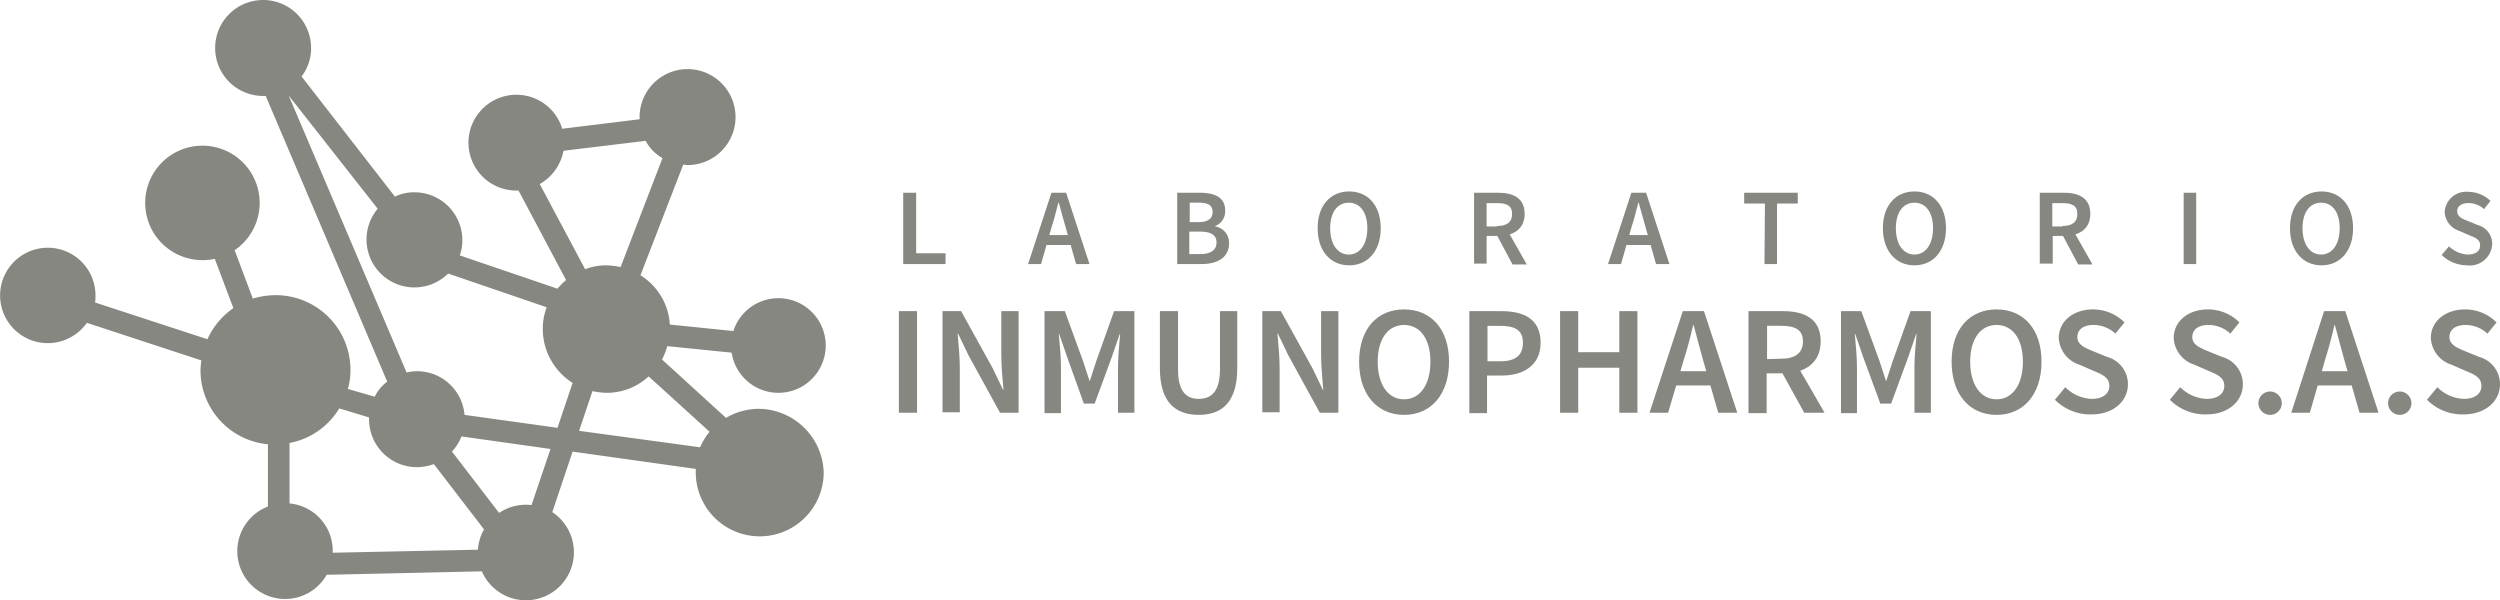 <svg id="Logo-inmunopharmos-blanco" xmlns="http://www.w3.org/2000/svg" width="216.892" height="52.077" viewBox="0 0 216.892 52.077">
  <path id="Path_8932" data-name="Path 8932" d="M74.836,39.868a5.6,5.6,0,0,0-2.849.787l-5.549-5.061a6.219,6.219,0,0,0,.45-1.162l5.586.562a4.105,4.105,0,1,0,.15-1.875l-5.511-.562a5.4,5.4,0,0,0-2.549-4.274l3.712-9.6c.112,0,.262.037.375.037a4.162,4.162,0,1,0-4.162-4.162v.187l-6.711.825A4.157,4.157,0,1,0,53.8,20.934h.187l4.124,7.761a7.08,7.08,0,0,0-.75.75l-8.473-2.887a3.862,3.862,0,0,0,.225-1.312,4.152,4.152,0,0,0-4.162-4.162,3.705,3.705,0,0,0-1.687.375l-8.1-10.423a4.01,4.01,0,0,0,.825-2.474,4.162,4.162,0,1,0-4.162,4.162h.225L42.593,37.506a3.717,3.717,0,0,0-1.087,1.312l-2.325-.675a6.042,6.042,0,0,0,.225-1.65,6.488,6.488,0,0,0-6.486-6.486,6.884,6.884,0,0,0-1.987.3l-1.575-4.2a4.965,4.965,0,1,0-2.774.862,4.743,4.743,0,0,0,1.05-.112l1.612,4.274a6.566,6.566,0,0,0-2.25,2.7l-9.748-3.187a3.637,3.637,0,0,0,.037-.637,4.138,4.138,0,1,0-.75,2.4l9.935,3.262a6.131,6.131,0,0,0-.075.825,6.448,6.448,0,0,0,5.849,6.449v5.4a4.15,4.15,0,1,0,5.1,5.924l13.46-.3a4.164,4.164,0,0,0,7.986-1.65,4.182,4.182,0,0,0-1.875-3.487l1.762-5.249,10.685,1.5v.3a5.549,5.549,0,1,0,11.1,0A5.693,5.693,0,0,0,74.836,39.868Zm-19.009-19.5a4.223,4.223,0,0,0,2.062-2.887l7.124-.862a3.755,3.755,0,0,0,1.462,1.5L62.839,27.57a6.969,6.969,0,0,0-1.237-.15,5,5,0,0,0-1.837.337ZM34.12,48.078V42.83a6.416,6.416,0,0,0,4.312-3l2.587.787v.15a4.152,4.152,0,0,0,4.162,4.162,4.6,4.6,0,0,0,1.462-.262l4.349,5.661a4.025,4.025,0,0,0-.525,1.762l-12.6.262V52.2A4.122,4.122,0,0,0,34.12,48.078Zm20.508.112A4.152,4.152,0,0,0,52.3,48.9l-4.087-5.324a4.321,4.321,0,0,0,.825-1.312l7.723,1.087-1.65,4.874A2.305,2.305,0,0,0,54.628,48.191Zm2.737-6.674L49.3,40.393a4.128,4.128,0,0,0-4.124-3.787,3.7,3.7,0,0,0-.9.112L34.045,12.686l7.723,9.823a4.157,4.157,0,0,0,6.111,5.624l8.548,2.924a5.346,5.346,0,0,0-.337,1.875,5.548,5.548,0,0,0,2.587,4.687Zm1.875.262L60.4,38.33a6.177,6.177,0,0,0,1.2.15,5.355,5.355,0,0,0,3.674-1.425l5.286,4.8a6.2,6.2,0,0,0-.825,1.35Z" transform="translate(-9 -4.4)" fill="#868781"/>
  <g id="Group_6979" data-name="Group 6979" transform="translate(77.984 26.844)">
    <path id="Path_8933" data-name="Path 8933" d="M217,76.4h1.575v8.811H217Z" transform="translate(-217 -76.25)" fill="#868781"/>
    <path id="Path_8934" data-name="Path 8934" d="M227.1,76.4h1.612l2.737,4.949.9,1.875h.037c-.075-.9-.187-2.025-.187-3V76.4h1.5v8.811h-1.612l-2.737-4.986-.9-1.875h-.038c.075.937.187,1.987.187,2.962v3.862h-1.5Z" transform="translate(-223.313 -76.25)" fill="#868781"/>
    <path id="Path_8935" data-name="Path 8935" d="M250.7,76.4h1.762l1.575,4.312c.187.562.375,1.162.562,1.725h.037c.187-.562.375-1.162.562-1.725l1.537-4.312H258.5v8.811h-1.425V81.2c0-.825.112-1.987.187-2.812h-.038l-.712,2.062-1.462,3.974h-.937l-1.425-3.974-.712-2.062h-.037c.075.825.187,1.987.187,2.812v4.049H250.7Z" transform="translate(-238.065 -76.25)" fill="#868781"/>
    <path id="Path_8936" data-name="Path 8936" d="M277.4,81.349V76.4h1.575v5.061c0,1.912.712,2.549,1.8,2.549s1.837-.637,1.837-2.549V76.4h1.5v4.949c0,2.887-1.275,4.049-3.337,4.049S277.4,84.273,277.4,81.349Z" transform="translate(-254.755 -76.25)" fill="#868781"/>
    <path id="Path_8937" data-name="Path 8937" d="M301.1,76.4h1.612l2.737,4.949.9,1.875h.038c-.075-.9-.187-2.025-.187-3V76.4h1.5v8.811h-1.612l-2.737-4.986-.9-1.875h-.038c.075.937.188,1.987.188,2.962v3.862h-1.5Z" transform="translate(-269.569 -76.25)" fill="#868781"/>
    <path id="Path_8938" data-name="Path 8938" d="M323.5,80.537c0-2.849,1.575-4.537,3.9-4.537s3.9,1.687,3.9,4.537-1.575,4.612-3.9,4.612S323.5,83.386,323.5,80.537Zm6.186,0c0-1.987-.9-3.187-2.287-3.187s-2.287,1.2-2.287,3.187.9,3.262,2.287,3.262S329.686,82.524,329.686,80.537Z" transform="translate(-283.571 -76)" fill="#868781"/>
    <path id="Path_8939" data-name="Path 8939" d="M349,76.4h2.774c1.95,0,3.412.675,3.412,2.737,0,1.95-1.462,2.849-3.374,2.849h-1.275v3.262H349Zm2.7,4.349c1.312,0,1.95-.525,1.95-1.612s-.675-1.462-1.987-1.462h-1.087v3.074Z" transform="translate(-299.51 -76.25)" fill="#868781"/>
    <path id="Path_8940" data-name="Path 8940" d="M370,76.4h1.575v3.562h3.562V76.4h1.575v8.811h-1.575v-3.9h-3.562v3.9H370Z" transform="translate(-312.637 -76.25)" fill="#868781"/>
    <path id="Path_8941" data-name="Path 8941" d="M393.587,76.4h1.837l2.887,8.811h-1.65l-1.35-4.687c-.262-.937-.525-1.95-.787-2.924h-.037c-.225.975-.487,1.987-.787,2.924l-1.387,4.687H390.7Zm-1.162,5.211h4.162v1.237h-4.162Z" transform="translate(-325.576 -76.25)" fill="#868781"/>
    <path id="Path_8942" data-name="Path 8942" d="M413.637,76.4H416.6c1.837,0,3.262.637,3.262,2.624,0,1.912-1.425,2.774-3.262,2.774h-1.425v3.449H413.6V76.4Zm2.812,4.124c1.2,0,1.875-.487,1.875-1.5s-.675-1.35-1.875-1.35h-1.237v2.887l1.237-.037Zm-.15.825,1.125-.937,2.774,4.8h-1.762Z" transform="translate(-339.89 -76.25)" fill="#868781"/>
    <path id="Path_8943" data-name="Path 8943" d="M435,76.4h1.762l1.575,4.312c.187.562.375,1.162.562,1.725h.037c.188-.562.375-1.162.562-1.725l1.537-4.312H442.8v8.811h-1.425V81.2c0-.825.112-1.987.187-2.812h-.038l-.712,2.062-1.462,3.974h-.937l-1.462-3.974-.712-2.062H436.2c.075.825.187,1.987.187,2.812v4.049H435Z" transform="translate(-353.267 -76.25)" fill="#868781"/>
    <path id="Path_8944" data-name="Path 8944" d="M460.6,80.537c0-2.849,1.575-4.537,3.9-4.537s3.9,1.687,3.9,4.537-1.575,4.612-3.9,4.612S460.6,83.386,460.6,80.537Zm6.186,0c0-1.987-.9-3.187-2.287-3.187s-2.287,1.2-2.287,3.187.9,3.262,2.287,3.262S466.786,82.524,466.786,80.537Z" transform="translate(-369.269 -76)" fill="#868781"/>
    <path id="Path_8945" data-name="Path 8945" d="M484.5,83.836l.9-1.087a3.455,3.455,0,0,0,2.287,1.012c.975,0,1.537-.45,1.537-1.125,0-.712-.562-.975-1.387-1.312l-1.2-.525a2.564,2.564,0,0,1-1.8-2.325c0-1.425,1.237-2.474,2.962-2.474a3.855,3.855,0,0,1,2.737,1.125l-.787.975a2.791,2.791,0,0,0-1.912-.75c-.825,0-1.387.375-1.387,1.05s.675.937,1.387,1.237l1.2.487a2.452,2.452,0,0,1,1.8,2.362c0,1.425-1.2,2.624-3.187,2.624A4.329,4.329,0,0,1,484.5,83.836Z" transform="translate(-384.208 -76)" fill="#868781"/>
  </g>
  <g id="Group_6980" data-name="Group 6980" transform="translate(78.359 16.609)">
    <path id="Path_8946" data-name="Path 8946" d="M218.037,49h1.087v5.249h2.549v.937H218V49Z" transform="translate(-218 -48.888)" fill="#868781"/>
    <path id="Path_8947" data-name="Path 8947" d="M248.925,49H250.2l2.025,6.186h-1.162l-.937-3.3c-.187-.637-.375-1.35-.562-2.025h-.037c-.187.675-.337,1.387-.562,2.025l-.937,3.3H246.9Zm-.825,3.674h2.924v.862H248.1v-.862Z" transform="translate(-236.065 -48.888)" fill="#868781"/>
    <path id="Path_8948" data-name="Path 8948" d="M281.3,49h1.987c1.275,0,2.212.375,2.212,1.537a1.359,1.359,0,0,1-.862,1.35v.037a1.432,1.432,0,0,1,1.2,1.462c0,1.237-1.012,1.8-2.362,1.8h-2.137V49Zm1.875,2.549c.862,0,1.237-.337,1.237-.862,0-.6-.412-.825-1.2-.825h-.787v1.687Zm.15,2.774c.9,0,1.425-.337,1.425-1.012,0-.637-.487-.937-1.425-.937h-.937v1.95Z" transform="translate(-257.567 -48.888)" fill="#868781"/>
    <path id="Path_8949" data-name="Path 8949" d="M313.9,51.887c0-1.987,1.125-3.187,2.737-3.187s2.737,1.2,2.737,3.187-1.125,3.224-2.737,3.224S313.9,53.874,313.9,51.887Zm4.312,0c0-1.387-.637-2.212-1.612-2.212s-1.612.825-1.612,2.212.637,2.287,1.612,2.287S318.212,53.274,318.212,51.887Z" transform="translate(-277.945 -48.7)" fill="#868781"/>
    <path id="Path_8950" data-name="Path 8950" d="M350.1,49h2.1c1.275,0,2.287.45,2.287,1.837,0,1.312-.975,1.912-2.287,1.912h-1.012v2.4H350.1Zm1.987,2.887c.862,0,1.312-.337,1.312-1.05s-.45-.937-1.312-.937h-.9v2.025h.9Zm-.112.6.787-.637,1.912,3.374h-1.237Z" transform="translate(-300.573 -48.888)" fill="#868781"/>
    <path id="Path_8951" data-name="Path 8951" d="M383.124,49H384.4l2.025,6.186h-1.162l-.937-3.3c-.187-.637-.375-1.35-.562-2.025h-.038c-.187.675-.337,1.387-.562,2.025l-.937,3.3H381.1Zm-.825,3.674h2.924v.862H382.3Z" transform="translate(-319.95 -48.888)" fill="#868781"/>
    <path id="Path_8952" data-name="Path 8952" d="M414.4,49.937h-1.8V49h4.649v.937h-1.8v5.249h-1.087l.038-5.249Z" transform="translate(-339.64 -48.888)" fill="#868781"/>
    <path id="Path_8953" data-name="Path 8953" d="M444.7,51.887c0-1.987,1.125-3.187,2.737-3.187s2.737,1.2,2.737,3.187-1.125,3.224-2.737,3.224S444.7,53.874,444.7,51.887Zm4.349,0c0-1.387-.637-2.212-1.612-2.212s-1.612.825-1.612,2.212.637,2.287,1.612,2.287S449.049,53.274,449.049,51.887Z" transform="translate(-359.705 -48.7)" fill="#868781"/>
    <path id="Path_8954" data-name="Path 8954" d="M481,49h2.1c1.275,0,2.287.45,2.287,1.837,0,1.312-.975,1.912-2.287,1.912h-.975v2.4H481Zm1.95,2.887c.862,0,1.312-.337,1.312-1.05s-.45-.937-1.312-.937h-.862v2.025h.862Zm-.075.6.787-.637,1.912,3.374h-1.237Z" transform="translate(-382.396 -48.888)" fill="#868781"/>
    <path id="Path_8955" data-name="Path 8955" d="M514.3,49h1.087v6.186H514.3Z" transform="translate(-403.211 -48.888)" fill="#868781"/>
    <path id="Path_8956" data-name="Path 8956" d="M538.9,51.887c0-1.987,1.125-3.187,2.737-3.187s2.737,1.2,2.737,3.187-1.125,3.224-2.737,3.224S538.9,53.874,538.9,51.887Zm4.312,0c0-1.387-.637-2.212-1.612-2.212s-1.612.825-1.612,2.212.637,2.287,1.612,2.287S543.212,53.274,543.212,51.887Z" transform="translate(-418.588 -48.7)" fill="#868781"/>
    <path id="Path_8957" data-name="Path 8957" d="M574,54.274l.637-.75a2.527,2.527,0,0,0,1.612.712c.712,0,1.087-.3,1.087-.787,0-.525-.412-.675-.975-.9l-.862-.375a1.8,1.8,0,0,1-1.237-1.65,1.864,1.864,0,0,1,2.062-1.725,2.758,2.758,0,0,1,1.912.787l-.562.712a1.965,1.965,0,0,0-1.35-.525c-.6,0-.975.262-.975.712,0,.487.487.675.975.862l.825.337a1.688,1.688,0,0,1,1.237,1.65,1.954,1.954,0,0,1-2.212,1.837A3.162,3.162,0,0,1,574,54.274Z" transform="translate(-440.528 -48.763)" fill="#868781"/>
  </g>
  <g id="Group_6981" data-name="Group 6981" transform="translate(188.248 26.844)">
    <path id="Path_8958" data-name="Path 8958" d="M511.1,83.836l.9-1.087a3.455,3.455,0,0,0,2.287,1.012c.975,0,1.537-.45,1.537-1.125,0-.712-.562-.975-1.387-1.312l-1.2-.525a2.564,2.564,0,0,1-1.8-2.325c0-1.425,1.237-2.474,2.962-2.474a3.855,3.855,0,0,1,2.737,1.125l-.787.975a2.791,2.791,0,0,0-1.912-.75c-.825,0-1.387.375-1.387,1.05s.675.937,1.387,1.237l1.2.487a2.452,2.452,0,0,1,1.8,2.362c0,1.425-1.2,2.624-3.187,2.624A4.329,4.329,0,0,1,511.1,83.836Z" transform="translate(-511.1 -76)" fill="#868781"/>
    <path id="Path_8959" data-name="Path 8959" d="M531.6,95.85a1.013,1.013,0,1,1,1.012,1.05A1.017,1.017,0,0,1,531.6,95.85Z" transform="translate(-523.914 -87.751)" fill="#868781"/>
    <path id="Path_8960" data-name="Path 8960" d="M542.049,76.4h1.837l2.887,8.811h-1.65l-1.35-4.687c-.262-.937-.525-1.95-.787-2.924h-.037c-.225.975-.487,1.987-.787,2.924l-1.35,4.687H539.2Zm-1.162,5.211h4.162v1.237h-4.162Z" transform="translate(-528.665 -76.25)" fill="#868781"/>
    <path id="Path_8961" data-name="Path 8961" d="M561.6,95.85a1.013,1.013,0,1,1,1.012,1.05A1.017,1.017,0,0,1,561.6,95.85Z" transform="translate(-542.666 -87.751)" fill="#868781"/>
    <path id="Path_8962" data-name="Path 8962" d="M570.6,83.836l.9-1.087a3.455,3.455,0,0,0,2.287,1.012c.975,0,1.537-.45,1.537-1.125,0-.712-.562-.975-1.387-1.312l-1.2-.525a2.564,2.564,0,0,1-1.8-2.325c0-1.425,1.237-2.474,2.962-2.474a3.855,3.855,0,0,1,2.737,1.125l-.787.975a2.791,2.791,0,0,0-1.912-.75c-.825,0-1.387.375-1.387,1.05s.675.937,1.387,1.237l1.2.487a2.452,2.452,0,0,1,1.8,2.362c0,1.425-1.2,2.624-3.187,2.624A4.329,4.329,0,0,1,570.6,83.836Z" transform="translate(-548.292 -76)" fill="#868781"/>
  </g>
</svg>
